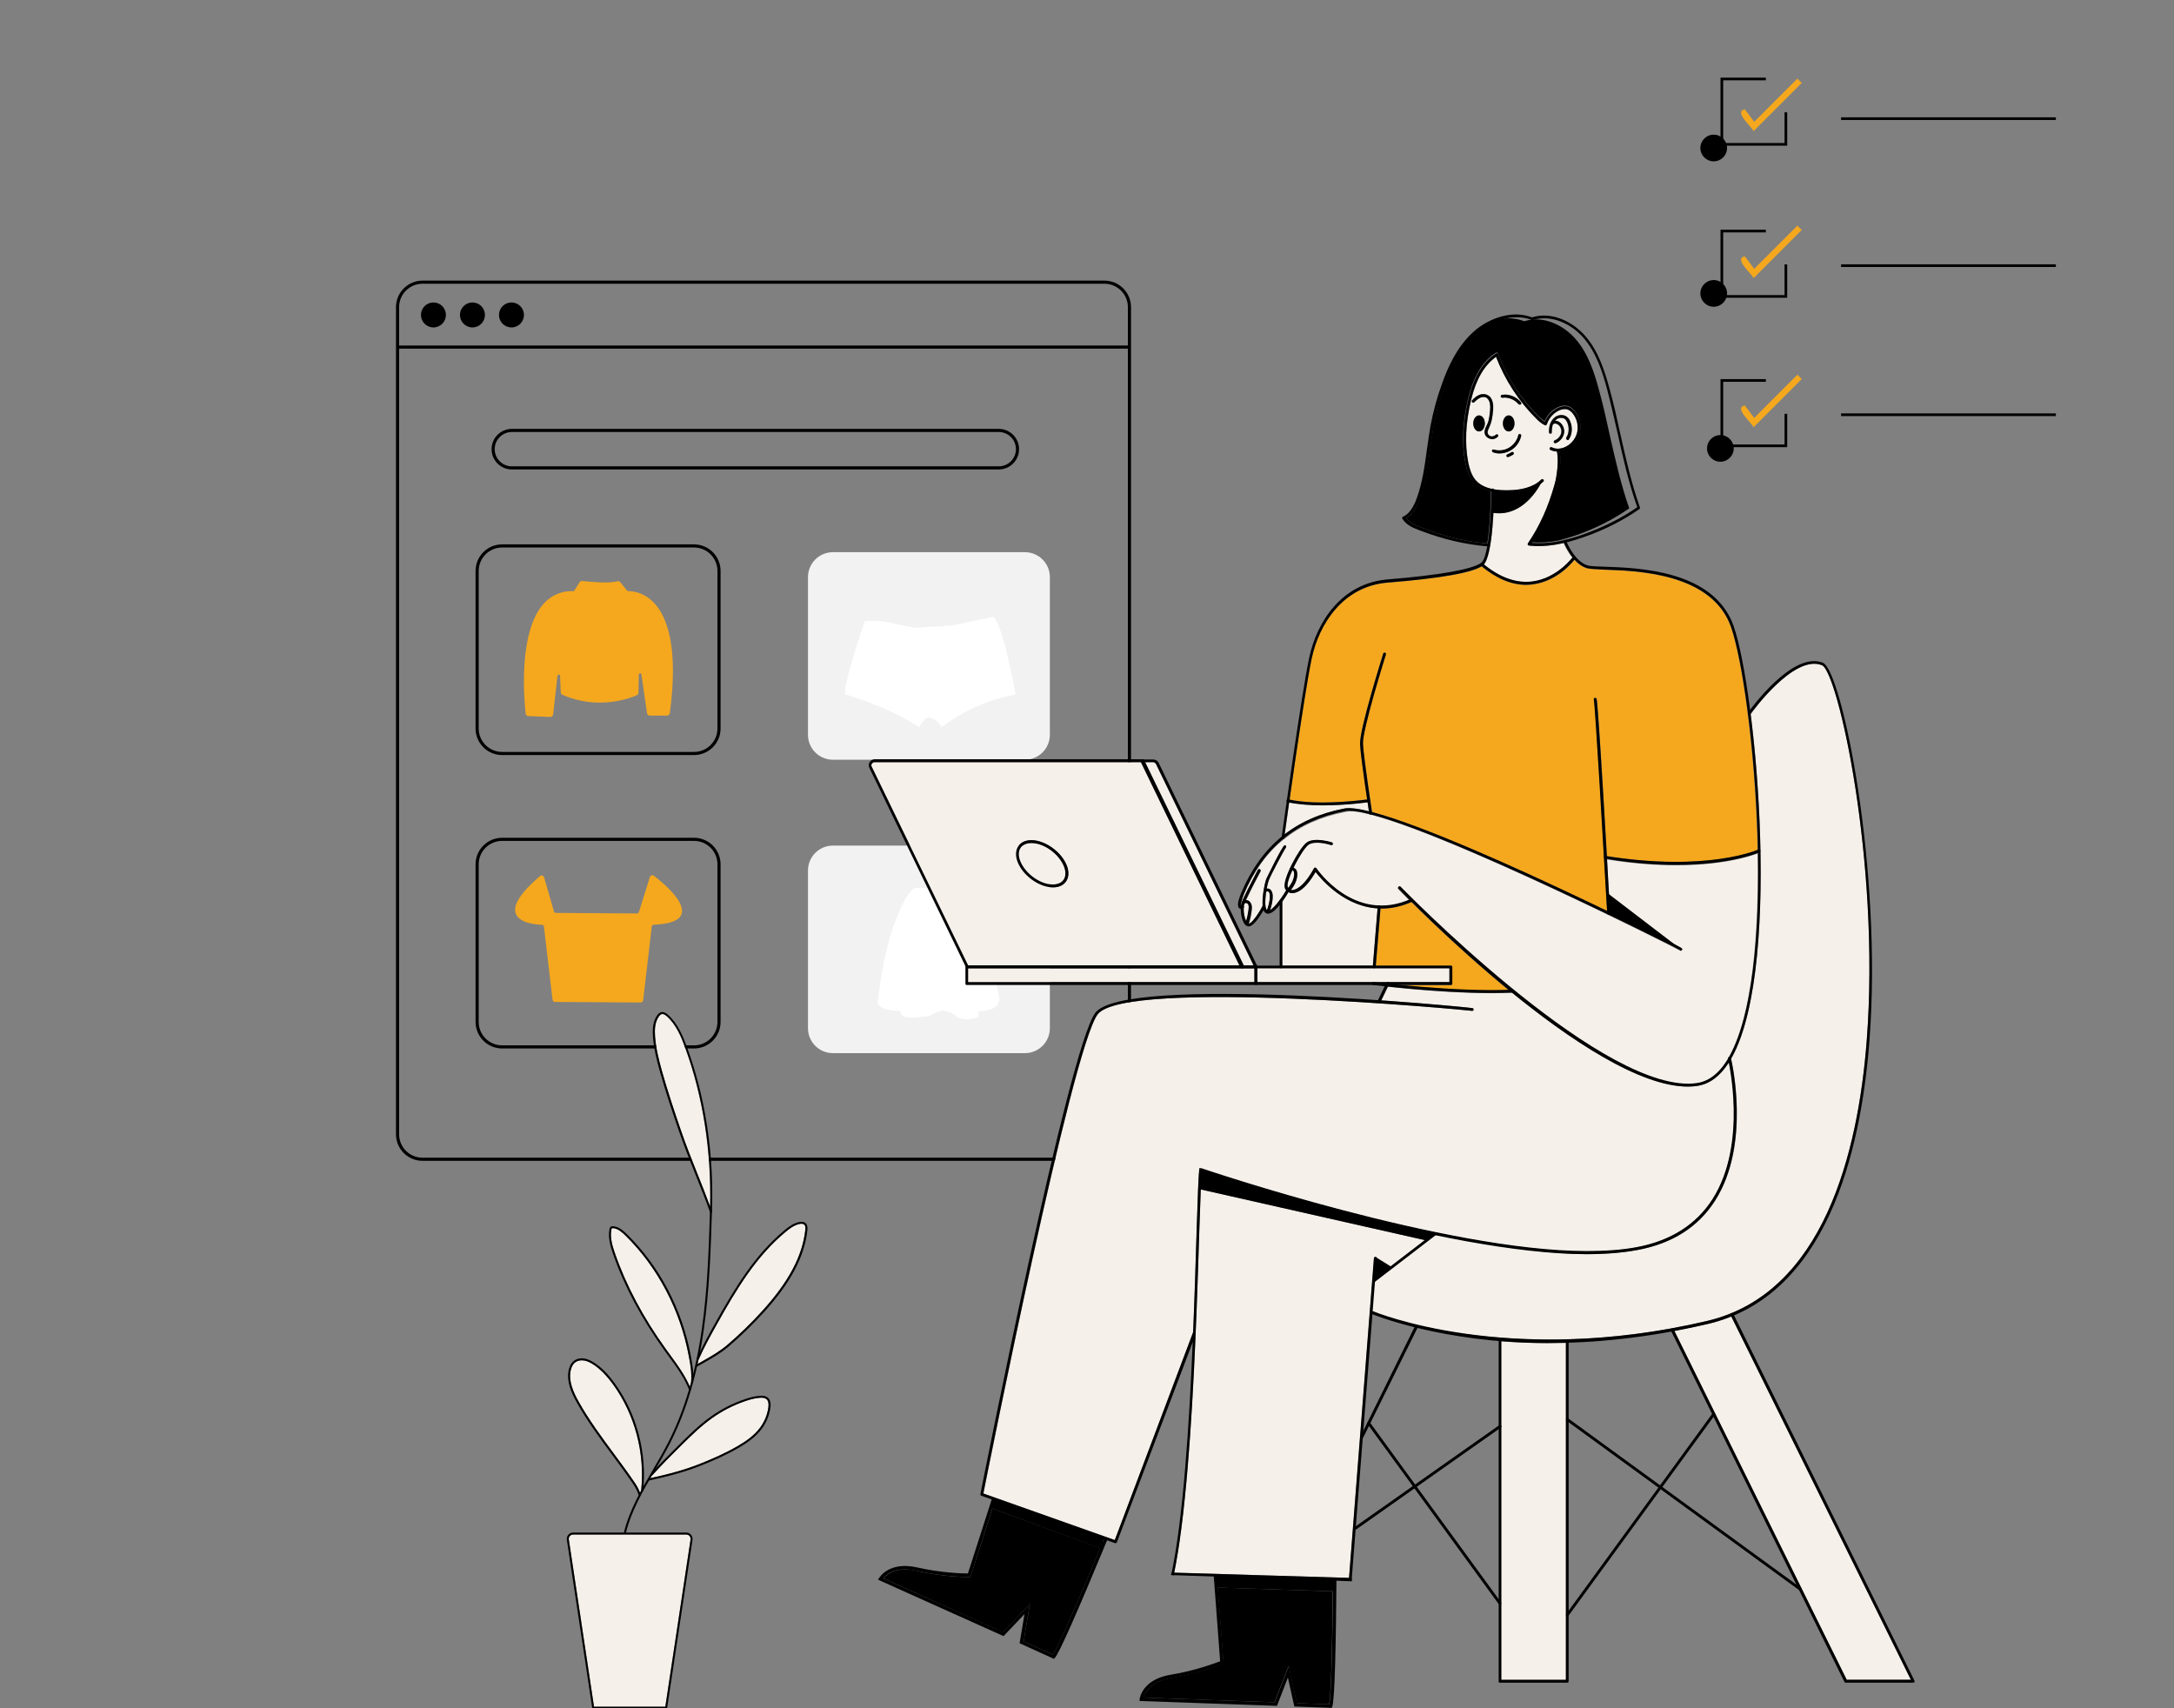 <svg width="560" height="440" viewBox="0 0 560 440" fill="none" xmlns="http://www.w3.org/2000/svg">
<rect x="0" y="0" width="560" height="440" fill="#808080" stroke="none"/>
<g clip-path="url(#clip0_4106_24448)">
<path d="M284.503 299H108.834C107.022 298.998 105.285 298.278 104.004 296.996C102.723 295.715 102.002 293.978 102 292.166V79.112C102.002 77.3 102.723 75.563 104.004 74.282C105.285 73.001 107.022 72.28 108.834 72.278H284.503C286.315 72.28 288.052 73.001 289.333 74.282C290.614 75.563 291.335 77.3 291.337 79.112V292.166C291.335 293.978 290.614 295.715 289.333 296.996C288.052 298.278 286.315 298.998 284.503 299ZM108.834 73.082C107.235 73.084 105.703 73.72 104.572 74.85C103.442 75.981 102.806 77.513 102.804 79.112V292.166C102.806 293.765 103.442 295.298 104.572 296.428C105.703 297.559 107.235 298.195 108.834 298.196H284.503C286.102 298.195 287.634 297.559 288.765 296.428C289.895 295.298 290.531 293.765 290.533 292.166V79.112C290.531 77.513 289.895 75.981 288.765 74.85C287.634 73.72 286.102 73.084 284.503 73.082H108.834Z" fill="black"/>
<path d="M290.934 88.997H102.401V89.801H290.934V88.997Z" fill="black"/>
<path d="M111.648 84.338C113.424 84.338 114.863 82.898 114.863 81.122C114.863 79.346 113.424 77.906 111.648 77.906C109.871 77.906 108.432 79.346 108.432 81.122C108.432 82.898 109.871 84.338 111.648 84.338Z" fill="black"/>
<path d="M121.697 84.338C123.473 84.338 124.913 82.898 124.913 81.122C124.913 79.346 123.473 77.906 121.697 77.906C119.921 77.906 118.481 79.346 118.481 81.122C118.481 82.898 119.921 84.338 121.697 84.338Z" fill="black"/>
<path d="M131.747 84.338C133.523 84.338 134.963 82.898 134.963 81.122C134.963 79.346 133.523 77.906 131.747 77.906C129.971 77.906 128.531 79.346 128.531 81.122C128.531 82.898 129.971 84.338 131.747 84.338Z" fill="black"/>
<path d="M257.273 120.919H131.852C130.466 120.919 129.137 120.369 128.157 119.389C127.177 118.409 126.626 117.08 126.626 115.694C126.626 114.308 127.177 112.978 128.157 111.998C129.137 111.018 130.466 110.468 131.852 110.468H257.273C258.658 110.468 259.988 111.018 260.968 111.998C261.948 112.978 262.498 114.308 262.498 115.694C262.498 117.08 261.948 118.409 260.968 119.389C259.988 120.369 258.658 120.919 257.273 120.919ZM131.852 111.272C130.679 111.272 129.554 111.738 128.725 112.567C127.896 113.396 127.43 114.521 127.43 115.694C127.43 116.866 127.896 117.991 128.725 118.82C129.554 119.65 130.679 120.116 131.852 120.116H257.273C258.445 120.116 259.57 119.65 260.399 118.82C261.229 117.991 261.694 116.866 261.694 115.694C261.694 114.521 261.229 113.396 260.399 112.567C259.57 111.738 258.445 111.272 257.273 111.272H131.852Z" fill="black"/>
<path d="M178.779 194.483H129.335C127.523 194.481 125.786 193.761 124.505 192.48C123.224 191.198 122.503 189.461 122.501 187.65V147.049C122.503 145.237 123.224 143.5 124.505 142.219C125.786 140.938 127.523 140.217 129.335 140.215H178.779C180.591 140.217 182.328 140.938 183.609 142.219C184.891 143.5 185.611 145.237 185.613 147.049V187.65C185.611 189.461 184.891 191.198 183.609 192.48C182.328 193.761 180.591 194.481 178.779 194.483ZM129.335 141.019C127.736 141.021 126.203 141.657 125.073 142.787C123.943 143.917 123.307 145.45 123.305 147.049V187.65C123.307 189.248 123.943 190.781 125.073 191.911C126.203 193.042 127.736 193.678 129.335 193.679H178.779C180.378 193.678 181.911 193.042 183.041 191.911C184.172 190.781 184.808 189.248 184.809 187.65V147.049C184.808 145.45 184.172 143.917 183.041 142.787C181.911 141.657 180.378 141.021 178.779 141.019H129.335Z" fill="black"/>
<path d="M264.002 142.225H214.557C211.005 142.225 208.125 145.104 208.125 148.656V189.257C208.125 192.81 211.005 195.689 214.557 195.689H264.002C267.554 195.689 270.433 192.81 270.433 189.257V148.656C270.433 145.104 267.554 142.225 264.002 142.225Z" fill="#F2F2F2"/>
<path d="M178.779 270.058H129.335C127.523 270.056 125.786 269.335 124.505 268.054C123.224 266.773 122.503 265.036 122.501 263.224V222.623C122.503 220.811 123.224 219.074 124.505 217.793C125.786 216.512 127.523 215.791 129.335 215.789H178.779C180.591 215.791 182.328 216.512 183.609 217.793C184.891 219.074 185.611 220.811 185.613 222.623V263.224C185.611 265.036 184.891 266.773 183.609 268.054C182.328 269.335 180.591 270.056 178.779 270.058ZM129.335 216.593C127.736 216.595 126.203 217.231 125.073 218.361C123.943 219.492 123.307 221.024 123.305 222.623V263.224C123.307 264.822 123.943 266.355 125.073 267.486C126.203 268.616 127.736 269.252 129.335 269.254H178.779C180.378 269.252 181.911 268.616 183.041 267.486C184.172 266.355 184.808 264.822 184.809 263.224V222.623C184.808 221.024 184.172 219.492 183.041 218.361C181.911 217.231 180.378 216.595 178.779 216.593H129.335Z" fill="black"/>
<path d="M264.002 217.799H214.557C211.005 217.799 208.125 220.678 208.125 224.231V264.832C208.125 268.384 211.005 271.263 214.557 271.263H264.002C267.554 271.263 270.433 268.384 270.433 264.832V224.231C270.433 220.678 267.554 217.799 264.002 217.799Z" fill="#F2F2F2"/>
<path d="M141.753 184.663C141.745 184.663 141.736 184.663 141.727 184.663L136.103 184.454C135.927 184.449 135.76 184.381 135.631 184.261C135.502 184.142 135.421 183.981 135.402 183.806C135.015 180.352 133.422 162.753 140.095 155.439C141.04 154.383 142.208 153.55 143.514 153.001C144.82 152.452 146.233 152.201 147.648 152.266C147.705 152.27 147.763 152.258 147.814 152.231C147.865 152.204 147.908 152.164 147.938 152.115L149.299 149.976C149.374 149.86 149.479 149.767 149.604 149.708C149.728 149.649 149.867 149.626 150.004 149.641C151.095 149.773 156.659 150.396 158.999 149.719C159.137 149.678 159.284 149.679 159.421 149.721C159.559 149.763 159.681 149.845 159.772 149.957L161.56 152.142C161.591 152.181 161.63 152.213 161.676 152.234C161.721 152.255 161.771 152.265 161.821 152.262C162.73 152.244 165.919 152.42 168.709 155.541C171.731 158.921 174.849 166.546 172.545 183.679C172.521 183.855 172.434 184.016 172.301 184.133C172.167 184.251 171.996 184.315 171.818 184.316H167.389C167.213 184.315 167.043 184.252 166.91 184.136C166.777 184.021 166.69 183.863 166.664 183.689L165.217 173.705C165.205 173.623 165.163 173.548 165.098 173.496C165.034 173.444 164.952 173.417 164.87 173.422C164.787 173.428 164.709 173.464 164.652 173.523C164.594 173.583 164.561 173.662 164.56 173.745L164.46 178.433C164.457 178.572 164.414 178.707 164.337 178.823C164.26 178.939 164.152 179.03 164.025 179.087C162.445 179.781 154.102 183.037 144.881 178.959C144.756 178.903 144.649 178.813 144.573 178.7C144.496 178.587 144.452 178.455 144.446 178.318L144.264 174.059C144.261 173.976 144.226 173.898 144.167 173.839C144.108 173.78 144.029 173.746 143.946 173.743C143.862 173.74 143.781 173.769 143.718 173.823C143.655 173.878 143.615 173.954 143.606 174.036L142.482 184.013C142.461 184.191 142.375 184.356 142.241 184.476C142.107 184.596 141.933 184.663 141.753 184.663Z" fill="#F5A81D"/>
<path d="M165.018 258.214H165.014L142.976 258.074C142.816 258.073 142.662 258.013 142.542 257.906C142.423 257.8 142.346 257.653 142.328 257.494L140.111 238.651C140.097 238.53 140.04 238.417 139.95 238.334C139.86 238.251 139.744 238.204 139.621 238.2C137.872 238.143 133.709 237.744 132.847 235.28C132.079 233.086 134.18 229.85 139.092 225.66C139.175 225.589 139.275 225.54 139.383 225.517C139.491 225.494 139.602 225.498 139.708 225.53C139.813 225.561 139.909 225.619 139.986 225.697C140.064 225.775 140.121 225.871 140.151 225.976L142.701 234.774C142.732 234.879 142.797 234.972 142.884 235.039C142.972 235.105 143.079 235.141 143.189 235.143L164.084 235.283C164.193 235.284 164.3 235.25 164.389 235.185C164.477 235.121 164.542 235.03 164.575 234.925L167.412 225.897C167.444 225.796 167.499 225.705 167.574 225.63C167.648 225.555 167.74 225.499 167.84 225.467C167.941 225.435 168.048 225.428 168.152 225.446C168.256 225.464 168.354 225.507 168.438 225.571C170.374 227.05 176.611 232.127 175.584 235.374C175.047 237.074 172.622 238.022 168.377 238.191C168.255 238.195 168.138 238.243 168.049 238.326C167.959 238.408 167.902 238.521 167.889 238.642L165.671 257.633C165.652 257.793 165.575 257.94 165.455 258.048C165.335 258.155 165.179 258.214 165.018 258.214Z" fill="#F5A81D"/>
<path d="M261.589 178.867C254.664 180.2 248.134 183.093 242.493 187.325C242.207 186.565 241.67 185.927 240.97 185.516C240.492 185.22 239.971 185.001 239.425 184.867C238.928 184.74 238.451 185.042 238.012 185.477C237.508 186.035 237.085 186.662 236.756 187.338C229.188 182.143 217.708 178.828 217.708 178.828V177.789C217.717 177.545 217.742 177.301 217.783 177.059C217.822 176.78 217.87 176.533 217.932 176.231C218.906 171.277 222.757 159.956 222.757 159.956H227.11L235.551 161.709L245.048 161.128L254.612 159.138L255.852 158.878C257.921 160.501 260.268 171.864 261.19 176.702C261.307 177.315 261.398 177.822 261.466 178.195C261.547 178.617 261.589 178.867 261.589 178.867Z" fill="white"/>
<path d="M235.612 228.739C235.612 228.739 233.589 229.245 230.453 237.739C227.317 246.234 226.206 257.209 226.206 257.209C226.206 257.209 224.442 260.196 231.97 260.395C231.97 260.395 231.364 262.368 235.612 262.065C239.859 261.762 239.247 261.765 239.247 261.765C239.247 261.765 241.978 260.046 243.192 260.348C244.406 260.651 245.164 260.754 246.478 261.865C247.792 262.976 251.992 262.523 252.042 261.665C252.076 261.244 252.076 260.82 252.042 260.398C252.042 260.398 258.465 260.804 257.251 256.151C256.037 251.498 255.026 243.862 255.026 243.862C255.026 243.862 251.739 228.945 247.995 228.742C244.25 228.539 235.612 228.739 235.612 228.739Z" fill="white"/>
<path d="M302.473 405.061L347.529 406.438L353.958 324.074C353.958 323.844 354.187 323.729 354.359 323.729C354.474 323.729 354.589 323.787 354.589 323.901L358.262 326.197L367.102 319.424L309.303 306.338C308.499 324.59 307.696 379.462 302.473 405.061Z" fill="#F5F0EA"/>
<path d="M258.392 420.443L265.28 413.096L263.672 422.796L271.249 426.183C272.052 424.977 274.75 419.525 283.417 398.747L255.637 388.53L249.955 406.209H249.668C249.61 406.209 243.124 406.266 236.179 404.601C230.784 403.339 228.316 405.635 227.57 406.553L258.392 420.443Z" fill="black"/>
<path d="M294.495 437.26L328.302 438.466L331.918 429.11L334.041 438.695L342.364 438.982C342.823 436.859 343.167 426.527 343.282 409.882L313.665 408.906L315.158 428.421L314.871 428.536C314.813 428.536 308.844 431.004 301.727 432.152C296.331 433.07 294.897 436.112 294.495 437.26Z" fill="black"/>
<path d="M253.341 384.685L287.205 396.681L307.352 343.302C308.213 322.467 308.499 304.501 308.959 300.885C309.188 300.943 309.418 300.943 309.647 301.057C310.279 301.287 372.325 322.352 408.715 322.352C413.479 322.352 417.898 322.007 421.801 321.261C430.468 319.654 437.011 315.521 441.144 308.978C449.352 296.236 446.252 277.869 445.391 273.622C443.096 277.238 440.341 279.304 437.184 279.706C436.438 279.821 435.634 279.878 434.83 279.878C422.49 279.878 404.64 267.997 389.487 255.714C387.822 255.771 386.043 255.829 384.264 255.829C374.391 255.829 363.199 254.795 357.517 254.164L355.852 257.665C369.226 258.584 379.155 259.617 379.385 259.674C379.557 259.732 379.672 259.961 379.614 260.133C379.557 260.306 379.327 260.42 379.155 260.363C378.352 260.191 289.501 251.868 282.728 261.339C276.07 270.637 254.661 378.027 253.341 384.685Z" fill="#F5F0EA"/>
<path d="M332.778 230C333.639 230.057 335.992 229.655 338.92 224.547C340.355 226.498 346.209 233.443 354.876 233.96L353.671 248.654H330.31V232.181C330.999 231.205 331.573 230.287 331.917 229.713C332.204 229.885 332.491 230 332.778 230Z" fill="#F5F0EA"/>
<path d="M326.407 229.598C326.579 229.598 326.694 229.655 326.808 229.77C326.981 229.942 327.095 230.286 327.095 230.746C327.153 232.008 326.808 233.271 326.349 234.476C326.292 234.419 326.234 234.362 326.234 234.304C325.775 233.501 325.89 231.549 326.177 229.77C326.177 229.77 326.234 229.77 326.234 229.712C326.234 229.655 326.349 229.598 326.407 229.598Z" fill="#F5F0EA"/>
<path d="M352.868 209.796C352.925 209.853 352.982 209.853 353.04 209.853C353.04 209.853 353.04 209.853 353.097 209.853C374.736 215.421 432.133 244.406 432.649 244.808C432.707 244.865 432.822 244.923 432.879 244.923C432.994 244.923 433.051 244.865 433.166 244.808C433.338 244.636 433.281 244.406 433.166 244.291C433.109 244.234 432.362 243.832 431.1 243.143L414.455 230.459C414.282 227.818 414.11 224.719 413.938 221.39C420.768 222.48 426.738 222.882 431.731 222.882C443.957 222.882 450.902 220.529 452.738 219.84C453.083 240.675 451.361 261.338 445.449 272.072C443.153 276.261 440.283 278.615 437.012 279.074C436.323 279.189 435.577 279.246 434.773 279.246C410.035 279.246 361.19 229.024 360.674 228.507C360.559 228.335 360.272 228.335 360.157 228.507C359.985 228.622 359.985 228.909 360.157 229.024C360.444 229.311 361.42 230.286 362.969 231.894C348.678 237.805 339.264 223.915 339.15 223.743C339.092 223.628 338.92 223.571 338.805 223.571C338.69 223.571 338.576 223.628 338.518 223.743C335.591 229.081 333.41 229.368 332.836 229.368C332.721 229.368 332.664 229.311 332.549 229.311C332.951 228.737 333.353 228.163 333.64 227.531C334.041 226.67 334.213 225.809 334.156 225.006C334.099 224.547 333.984 224.145 333.697 223.915C333.582 223.743 333.353 223.686 333.123 223.628C334.328 221.103 335.993 218.405 336.969 217.659C338.403 216.569 341.675 217.315 342.823 217.717C342.995 217.774 343.225 217.659 343.282 217.487C343.34 217.315 343.225 217.085 343.053 217.028C342.88 216.97 338.518 215.593 336.509 217.085C334.615 218.52 330.138 226.728 330.942 228.794C330.999 229.024 331.114 229.196 331.286 229.368C330.827 230.172 330.253 231.09 329.622 231.894C329.622 231.894 329.622 231.951 329.564 231.951C328.703 233.156 327.785 234.189 327.096 234.534C327.498 233.386 327.842 232.123 327.785 230.803C327.785 230.401 327.67 229.77 327.268 229.311C327.039 229.081 326.637 228.909 326.293 228.966C326.465 227.991 326.694 227.13 326.867 226.728C327.383 225.35 330.77 219.037 331.171 218.463C331.344 218.348 331.344 218.118 331.229 217.946C331.171 217.831 330.999 217.774 330.884 217.831C330.31 217.946 326.235 226.383 326.178 226.498C325.834 227.417 325.03 231.033 325.26 233.329C325.26 233.386 325.202 233.386 325.202 233.443C324.915 234.189 322.619 237.978 321.701 237.978C322.045 236.945 322.332 235.797 322.447 234.591C322.504 234.132 322.562 233.558 322.39 233.042C322.218 232.525 321.758 231.951 321.07 231.951C321.012 231.951 320.955 231.951 320.955 231.951C321.586 230.573 322.849 227.991 324.743 224.489C324.858 224.317 324.743 224.088 324.571 223.973C324.399 223.858 324.169 223.973 324.054 224.145C322.332 227.417 320.209 231.549 319.864 232.64C319.807 232.869 319.749 233.156 319.692 233.501C319.635 233.501 319.635 233.501 319.635 233.501C319.52 233.271 319.864 231.836 320.381 230.516C322.906 224.547 326.235 219.783 330.597 216.282C330.655 216.282 330.712 216.224 330.77 216.167C335.074 212.666 340.298 210.37 346.496 209.164C347.759 208.763 349.998 209.05 352.868 209.796Z" fill="#F5F0EA"/>
<path d="M352.293 206.639C352.466 207.672 352.58 208.475 352.638 208.992C349.825 208.303 347.644 208.016 346.324 208.246C340.297 209.394 335.189 211.632 330.942 214.904C331.171 213.469 331.573 210.484 332.09 206.639C334.672 207.213 337.714 207.385 340.699 207.385C345.98 207.442 350.916 206.811 352.293 206.639Z" fill="#F5F0EA"/>
<path d="M373.357 249.399V252.958H323.881V249.399H329.965H354.015H373.357Z" fill="#F5F0EA"/>
<path d="M355.909 234.017C358.263 234.017 360.846 233.558 363.543 232.353C368.365 237.116 377.72 246.128 388.568 255.024C379.27 255.369 367.676 254.45 360.501 253.762H373.703C373.932 253.762 374.047 253.589 374.047 253.417V249.112C374.047 248.883 373.875 248.768 373.703 248.768H354.417L355.622 234.074C355.737 233.96 355.795 234.017 355.909 234.017Z" fill="#F5A81D"/>
<path d="M332.893 224.26C332.95 224.203 333.122 224.26 333.237 224.318C333.352 224.432 333.409 224.662 333.467 224.949C333.524 225.58 333.352 226.326 333.007 227.073C332.72 227.647 332.376 228.163 331.974 228.737C331.917 228.622 331.802 228.507 331.745 228.393C331.515 227.761 332.032 226.097 332.893 224.26Z" fill="#F5F0EA"/>
<path d="M294.954 196.308H297.02C297.307 196.308 297.594 196.48 297.766 196.767L322.906 248.654H320.323L294.954 196.308Z" fill="#F5F0EA"/>
<path d="M394.71 149.816C390.634 150.333 386.444 148.84 382.255 145.396C383.804 143.502 384.436 137.016 384.723 132.08C391.61 133.056 395.628 126.915 396.891 124.619C397.12 124.446 397.35 124.274 397.58 124.045C397.752 123.93 397.752 123.643 397.58 123.528C397.465 123.356 397.178 123.356 397.063 123.528C396.432 124.102 395.743 124.619 395.111 124.906C392.758 126.111 390.003 126.283 388.109 126.283C388.109 126.283 388.109 126.283 388.052 126.283C384.206 126.283 381.623 125.422 380.073 123.586C378.983 122.265 378.524 120.486 378.237 119.109C377.318 114.287 377.548 108.892 378.983 102.98C380.246 97.699 382.369 94.083 385.411 91.902C387.707 97.872 391.323 103.439 395.858 107.916C396.374 108.433 397.063 109.064 397.981 109.523C398.096 109.581 398.211 109.581 398.268 109.523C398.383 109.466 398.44 109.408 398.498 109.294C398.957 107.801 400.105 106.481 401.483 105.792C402.056 105.505 402.917 105.218 403.778 105.448C404.238 105.62 404.697 105.907 405.156 106.481C406.189 107.744 406.648 109.466 406.361 111.13C406.074 112.737 404.984 114.172 403.549 114.976C402.286 115.665 400.851 115.78 399.761 115.206C399.588 115.091 399.359 115.206 399.244 115.378C399.129 115.55 399.244 115.78 399.416 115.894C399.933 116.124 400.507 116.296 401.081 116.296C401.597 118.477 401.081 122.725 400.449 124.906C398.842 130.645 396.604 135.581 393.619 139.944C393.562 140.058 393.562 140.173 393.562 140.288C393.619 140.403 393.734 140.46 393.849 140.518C396.546 140.862 399.474 140.632 402.745 139.886C403.032 140.518 403.778 142.182 405.041 143.674C404.238 144.708 400.392 149.07 394.71 149.816ZM388.052 117.501C388.109 117.674 388.224 117.731 388.396 117.731C388.453 117.731 388.511 117.731 388.511 117.731C388.97 117.559 389.372 117.329 389.774 117.1C389.946 116.985 390.003 116.755 389.888 116.583C389.774 116.411 389.544 116.353 389.372 116.468C389.027 116.698 388.626 116.87 388.281 117.042C388.052 117.042 387.994 117.272 388.052 117.501ZM380.992 111.13C381.795 111.13 382.484 110.212 382.484 109.064C382.484 107.916 381.853 106.998 380.992 106.998C380.188 106.998 379.499 107.916 379.499 109.064C379.499 110.212 380.188 111.13 380.992 111.13ZM385.871 111.991C385.756 111.819 385.469 111.819 385.354 111.991C385.01 112.336 384.493 112.45 384.091 112.393C383.689 112.278 383.288 111.934 383.23 111.532C383.173 111.073 383.402 110.614 383.632 110.097C383.689 109.982 383.747 109.81 383.804 109.695C384.263 108.662 384.436 107.457 384.55 106.539C384.665 105.505 384.837 104.128 384.321 102.98C384.149 102.521 383.862 102.176 383.517 101.947C382.886 101.488 381.968 101.373 381.107 101.717C380.36 102.004 379.729 102.578 379.27 103.095C379.098 103.267 379.155 103.497 379.27 103.611C379.442 103.784 379.672 103.726 379.786 103.611C380.246 103.152 380.762 102.693 381.394 102.406C381.853 102.234 382.599 102.119 383.058 102.521C383.288 102.693 383.46 102.923 383.632 103.267C384.034 104.185 383.919 105.276 383.804 106.424C383.689 107.572 383.517 108.49 383.115 109.351C383.058 109.466 383.001 109.581 382.943 109.695C382.656 110.269 382.369 110.901 382.484 111.59C382.599 112.278 383.173 112.852 383.919 113.024C384.034 113.082 384.206 113.082 384.321 113.082C384.837 113.082 385.411 112.852 385.813 112.45C385.985 112.393 385.985 112.164 385.871 111.991ZM384.837 115.837C384.665 115.78 384.436 115.894 384.378 116.066C384.321 116.239 384.436 116.468 384.608 116.526C385.124 116.698 385.698 116.755 386.215 116.755C387.248 116.755 388.281 116.468 389.142 115.952C390.52 115.148 391.495 113.771 391.84 112.221C391.897 112.049 391.782 111.819 391.553 111.762C391.323 111.704 391.151 111.819 391.094 112.049C390.807 113.369 389.888 114.574 388.74 115.263C387.592 116.066 386.1 116.239 384.837 115.837ZM390.118 109.064C390.118 107.916 389.487 106.998 388.626 106.998C387.822 106.998 387.133 107.916 387.133 109.064C387.133 110.212 387.765 111.13 388.626 111.13C389.487 111.13 390.118 110.212 390.118 109.064ZM391.84 103.611C390.692 102.176 388.798 101.373 386.961 101.66C386.731 101.66 386.617 101.889 386.617 102.062C386.617 102.291 386.846 102.406 387.018 102.406C388.568 102.176 390.233 102.865 391.208 104.071C391.266 104.185 391.381 104.185 391.495 104.185C391.553 104.185 391.668 104.185 391.725 104.128C391.897 104.013 391.955 103.784 391.84 103.611ZM399.416 111.704C399.646 111.704 399.818 111.532 399.761 111.303C399.761 110.442 399.875 109.753 400.105 109.179H400.162C400.335 109.064 400.622 109.064 400.909 109.179C401.712 109.466 402.229 110.442 402.114 111.36C401.999 112.221 401.31 113.082 400.392 113.426C400.22 113.484 400.105 113.713 400.162 113.885C400.22 114 400.335 114.115 400.507 114.115C400.564 114.115 400.622 114.115 400.622 114.115C401.769 113.656 402.63 112.565 402.803 111.417C402.975 110.155 402.229 108.834 401.138 108.433C400.966 108.375 400.736 108.318 400.564 108.318C400.794 108.031 401.081 107.859 401.368 107.744C401.999 107.514 402.688 107.629 403.147 108.031C403.319 108.203 403.491 108.433 403.664 108.834C404.238 110.155 404.123 111.704 403.434 112.737C403.319 112.91 403.377 113.139 403.549 113.254C403.606 113.311 403.664 113.311 403.778 113.311C403.893 113.311 404.008 113.254 404.065 113.139C404.926 111.877 405.099 110.04 404.41 108.49C404.238 108.031 404.008 107.687 403.721 107.457C403.09 106.883 402.056 106.711 401.138 107.055C400.392 107.342 399.761 108.031 399.359 108.892C399.072 109.581 398.957 110.384 398.957 111.303C399.072 111.532 399.244 111.704 399.416 111.704Z" fill="#F5F0EA"/>
<path d="M408.714 323.041C413.536 323.041 417.955 322.696 421.916 321.95C430.812 320.285 437.47 316.038 441.775 309.323C450.844 295.203 446.367 274.483 445.907 272.646C445.965 272.531 446.022 272.416 446.137 272.302C452.106 261.453 453.886 240.389 453.484 219.267C453.484 219.209 453.484 219.152 453.484 219.037C453.254 206.639 452.279 194.242 450.958 183.91C451.532 183.107 462.208 168.47 469.325 171.34C473.401 173.005 484.363 221.907 480.862 267.882C478.624 297.04 469.67 333.257 439.651 340.26C391.61 351.509 357.286 339.513 353.326 337.964L353.67 329.641L369.742 317.645C383.115 320.4 396.89 323.041 408.714 323.041Z" fill="#F5F0EA"/>
<path d="M362.165 133.458C363.083 134.663 364.633 135.294 366.125 135.868L366.47 135.983C371.348 137.935 376.17 139.197 381.221 139.771C381.852 139.829 382.483 139.886 383.115 139.943C383.804 135.581 384.033 129.612 384.033 126.513C382.024 126.053 380.475 125.192 379.441 123.93C378.236 122.495 377.72 120.601 377.433 119.108C376.457 114.172 376.744 108.662 378.179 102.635C379.384 97.699 381.278 94.141 383.976 91.845C384.378 91.5 384.837 91.156 385.296 90.869C385.411 90.812 385.526 90.812 385.64 90.812C385.755 90.869 385.813 90.926 385.87 91.041C388.108 97.125 391.724 102.693 396.316 107.227C396.431 107.342 396.546 107.457 396.661 107.514C397.12 107.916 397.464 108.203 397.866 108.49C398.497 106.998 399.588 105.735 401.08 104.989C401.138 104.989 401.138 104.931 401.195 104.931C401.884 104.587 402.917 104.3 403.893 104.587C404.524 104.759 405.098 105.218 405.614 105.85C406.82 107.285 407.336 109.236 406.992 111.073C406.648 112.909 405.442 114.574 403.778 115.435C403.146 115.779 402.4 116.009 401.711 116.066C402.228 118.477 401.654 122.724 401.08 124.905C399.473 130.53 397.349 135.352 394.537 139.656C396.718 139.829 399.014 139.714 401.539 139.197C402.917 138.853 404.409 138.394 405.959 137.877C411.067 136.098 415.659 133.745 419.677 130.932C417.496 124.733 416.061 118.247 414.626 111.934C413.822 108.203 412.961 104.357 411.928 100.626C410.665 95.862 409.058 90.926 405.787 87.253C402.859 83.867 397.636 81.169 392.758 82.719C392.7 82.719 392.585 82.719 392.528 82.719C390.634 81.972 388.625 81.858 386.673 82.145C384.263 82.891 381.967 84.211 380.245 85.703C376.973 88.573 374.391 92.763 372.209 98.79C370.947 102.348 369.914 106.022 369.282 109.523C368.938 111.532 368.651 113.598 368.364 115.55C367.79 119.74 367.216 124.102 365.724 128.177C365.207 130.014 364.174 132.31 362.165 133.458Z" fill="black"/>
<path d="M413.938 220.529C412.962 203.424 411.585 180.523 411.298 179.949C411.183 179.777 410.953 179.719 410.781 179.777C410.609 179.892 410.551 180.064 410.609 180.236C410.953 181.671 413.134 219.323 413.995 234.648C407.854 231.721 400.851 228.392 393.849 225.178C379.959 218.864 363.314 211.747 353.441 209.164C353.384 208.705 353.212 207.614 352.982 206.122C352.351 201.702 351.26 194.126 351.088 191.543C350.916 187.87 356.943 168.699 357 168.527C357.057 168.355 356.943 168.125 356.77 168.068C356.598 168.01 356.369 168.125 356.311 168.297C356.082 169.101 350.17 187.812 350.342 191.601C350.457 194.183 351.49 201.415 352.179 205.892C350.055 206.179 339.264 207.5 332.204 205.95C333.869 194.241 336.624 175.644 337.887 169.618C339.781 160.778 345.922 151.021 357.459 150.103C370.775 149.012 378.926 147.634 381.681 145.913C385.526 149.069 389.372 150.677 393.16 150.677C393.734 150.677 394.251 150.619 394.825 150.562C400.679 149.816 404.525 145.568 405.558 144.248C406.476 145.224 407.567 146.085 408.887 146.429C409.633 146.601 411.183 146.659 413.249 146.774C421.801 147.06 439.594 147.692 445.277 160.09C448.434 167.035 452.222 193.036 452.738 218.979C451.016 219.668 438.217 224.374 413.938 220.529Z" fill="#F5A81D"/>
<path d="M323.136 249.399V252.958H249.381V249.399H319.864H320.151H323.136Z" fill="#F5F0EA"/>
<path d="M403.319 345.884V432.726H386.674V345.482C390.348 345.769 394.365 345.942 398.613 345.942C400.163 345.942 401.77 345.884 403.319 345.884Z" fill="#F5F0EA"/>
<path d="M445.966 339.054L492.228 432.668H475.697L431.272 342.785C434.084 342.268 436.897 341.637 439.824 341.005C441.948 340.546 444.014 339.857 445.966 339.054Z" fill="#F5F0EA"/>
<path d="M249.38 248.654L224.528 197.456C224.413 197.226 224.413 196.939 224.585 196.709C224.757 196.48 224.987 196.308 225.274 196.308H293.863L319.29 248.654H249.38ZM265.681 216.397C264.131 216.397 262.926 216.971 262.237 218.061C261.491 219.266 261.549 220.931 262.41 222.653C264.017 225.924 267.977 228.565 271.249 228.565C272.798 228.565 274.004 227.991 274.693 226.9C275.439 225.695 275.381 224.03 274.52 222.308C272.913 219.094 268.953 216.397 265.681 216.397Z" fill="#F5F0EA"/>
<path d="M271.249 227.818C268.207 227.818 264.591 225.35 263.098 222.308C262.352 220.816 262.295 219.381 262.926 218.405C263.443 217.602 264.418 217.143 265.738 217.143C268.781 217.143 272.397 219.611 273.889 222.653C274.635 224.145 274.692 225.58 274.061 226.556C273.487 227.359 272.511 227.818 271.249 227.818Z" fill="#F5F0EA"/>
<path d="M321.011 232.582C321.298 232.582 321.585 232.869 321.643 233.156C321.758 233.5 321.7 233.96 321.643 234.361C321.528 235.394 321.298 236.313 321.011 237.231C320.437 236.141 320.15 233.96 320.495 232.754C320.552 232.754 320.552 232.697 320.61 232.697C320.724 232.639 320.839 232.582 321.011 232.582Z" fill="#F5F0EA"/>
<path d="M397.292 123.758C397.292 123.758 393.045 133.458 384.492 132.08V126.341C384.492 126.283 391.897 127.776 397.292 123.758Z" fill="black"/>
<path d="M432.936 244.463L414.396 230.286V235.222L432.936 244.463Z" fill="black"/>
<path d="M369.512 317.989C369.512 317.989 316.821 304.731 309.36 301.229L309.13 306.338L367.503 319.539L369.512 317.989Z" fill="black"/>
<path d="M354.475 323.901L353.671 329.698L358.55 326.427L354.475 323.901Z" fill="black"/>
<path d="M284.335 396.221L283.704 398.919L255.12 388.358L256.038 385.832L284.335 396.221Z" fill="black"/>
<path d="M388.051 126.972C390.003 126.972 392.93 126.799 395.398 125.537C396.144 125.192 396.833 124.676 397.522 124.044C397.694 123.93 397.694 123.643 397.522 123.528C397.407 123.356 397.12 123.356 397.005 123.528C396.374 124.102 395.685 124.618 395.054 124.905C392.7 126.111 389.945 126.283 388.051 126.283C388.051 126.283 388.051 126.283 387.994 126.283C384.148 126.283 381.565 125.422 380.016 123.585C378.925 122.265 378.466 120.486 378.179 119.108C377.261 114.287 377.49 108.892 378.925 102.98C380.188 97.699 382.311 94.083 385.353 91.902C387.649 97.871 391.265 103.439 395.8 107.916C396.316 108.432 397.005 109.064 397.923 109.523C398.038 109.58 398.153 109.58 398.21 109.523C398.325 109.466 398.383 109.408 398.44 109.293C398.899 107.801 400.047 106.481 401.425 105.792C401.999 105.505 402.86 105.218 403.721 105.448C404.18 105.62 404.639 105.907 405.098 106.481C406.131 107.744 406.59 109.466 406.303 111.13C406.016 112.737 404.926 114.172 403.491 114.976C402.228 115.664 400.793 115.779 399.703 115.205C399.531 115.09 399.301 115.205 399.186 115.377C399.071 115.55 399.186 115.779 399.358 115.894C400.678 116.525 402.4 116.411 403.835 115.607C405.5 114.689 406.648 113.082 407.05 111.245C407.394 109.408 406.877 107.457 405.672 106.022C405.155 105.39 404.581 104.989 403.95 104.759C402.917 104.415 401.826 104.816 401.138 105.161C399.703 105.907 398.555 107.17 397.923 108.662C397.407 108.375 396.948 107.973 396.374 107.399C391.782 102.865 388.166 97.24 385.927 91.213C385.87 91.099 385.813 91.041 385.698 90.984C385.583 90.926 385.468 90.984 385.353 91.041C381.967 93.28 379.614 97.125 378.236 102.808C376.801 108.834 376.514 114.344 377.49 119.28C377.777 120.773 378.294 122.667 379.499 124.102C381.163 125.996 383.976 126.972 388.051 126.972Z" fill="black"/>
<path d="M330.425 216.167C330.597 216.167 330.769 216.052 330.769 215.823C330.826 215.478 335.935 178.572 337.886 169.561C339.78 160.722 345.922 150.964 357.459 150.046C371.176 148.955 379.384 147.463 381.91 145.684C384.722 143.675 384.837 128.005 384.837 126.226C384.837 125.996 384.665 125.824 384.493 125.824C384.263 125.824 384.148 125.996 384.148 126.169C384.148 130.875 383.632 143.503 381.508 144.995C379.155 146.659 370.832 148.152 357.459 149.242C345.52 150.218 339.206 160.262 337.255 169.331C335.303 178.343 330.195 215.249 330.138 215.651C330.023 215.938 330.195 216.11 330.425 216.167Z" fill="black"/>
<path d="M383.403 140.747C383.575 140.747 383.747 140.575 383.747 140.403C383.747 140.173 383.632 140.001 383.403 140.001C377.548 139.542 372.038 138.222 366.47 135.983L366.126 135.868C364.634 135.294 363.084 134.663 362.166 133.458C364.175 132.31 365.208 130.014 365.782 128.349C367.274 124.274 367.848 119.912 368.422 115.722C368.709 113.713 368.939 111.704 369.34 109.695C369.972 106.137 370.947 102.521 372.268 98.962C374.449 92.878 377.031 88.745 380.303 85.876C383.862 82.776 389.716 80.48 394.595 82.432C394.652 82.489 394.767 82.489 394.825 82.432C399.761 80.882 404.926 83.58 407.854 86.966C411.125 90.697 412.732 95.576 413.995 100.34C414.971 104.07 415.832 107.916 416.693 111.647C418.07 117.961 419.563 124.446 421.744 130.645C417.726 133.458 413.077 135.754 408.026 137.59C402.745 139.484 398.441 140.173 394.595 139.829C397.407 135.524 399.589 130.703 401.138 125.078C401.77 122.782 402.344 118.133 401.655 115.837C401.597 115.665 401.368 115.55 401.196 115.607C401.023 115.665 400.909 115.894 400.966 116.066C401.597 118.19 401.081 122.667 400.392 124.906C398.785 130.645 396.546 135.581 393.562 139.944C393.504 140.058 393.504 140.173 393.504 140.288C393.562 140.403 393.677 140.46 393.791 140.518C397.924 140.977 402.516 140.288 408.141 138.279C413.421 136.442 418.185 133.974 422.318 131.104C422.433 130.99 422.49 130.817 422.433 130.703C420.194 124.446 418.759 117.903 417.324 111.532C416.521 107.801 415.66 103.956 414.627 100.225C413.306 95.403 411.699 90.353 408.313 86.507C405.213 82.948 399.818 80.136 394.595 81.743C389.429 79.734 383.345 82.087 379.672 85.359C375.252 89.262 372.842 94.887 371.464 98.79C370.144 102.406 369.168 106.079 368.479 109.695C368.135 111.704 367.848 113.771 367.561 115.779C366.987 119.969 366.413 124.274 364.978 128.235C364.06 130.817 362.912 132.425 361.362 133.113C361.247 133.171 361.19 133.228 361.19 133.343C361.133 133.458 361.19 133.573 361.247 133.63C362.28 135.294 364.06 135.983 365.839 136.672L366.183 136.787C371.751 138.91 377.548 140.288 383.403 140.747C383.345 140.747 383.345 140.747 383.403 140.747Z" fill="black"/>
<path d="M434.773 279.877C435.576 279.877 436.38 279.82 437.126 279.705C440.685 279.188 443.669 276.72 446.137 272.301C459.511 247.965 451.762 172.43 445.965 159.745C440.111 146.888 421.973 146.257 413.306 145.97C411.355 145.913 409.748 145.855 409.116 145.683C405.558 144.765 403.434 139.369 403.434 139.312C403.377 139.14 403.147 139.025 402.975 139.082C402.803 139.14 402.688 139.369 402.745 139.541C402.86 139.771 405.041 145.339 408.944 146.372C409.69 146.544 411.24 146.601 413.306 146.716C421.858 147.003 439.651 147.634 445.334 160.032C451.073 172.66 458.879 247.735 445.563 271.956C443.267 276.146 440.398 278.5 437.126 278.959C436.437 279.074 435.691 279.131 434.887 279.131C410.149 279.131 361.304 228.909 360.788 228.392C360.673 228.22 360.386 228.22 360.271 228.392C360.099 228.507 360.099 228.794 360.271 228.909C362.223 231.032 409.748 279.877 434.773 279.877Z" fill="black"/>
<path d="M432.936 244.866C433.051 244.866 433.109 244.808 433.223 244.751C433.396 244.579 433.338 244.349 433.223 244.234C432.822 243.832 413.479 234.132 393.849 225.178C375.482 216.798 352.294 207.098 346.324 208.246C333.525 210.714 324.858 217.832 319.692 230.057C319.233 231.205 318.487 233.271 319.175 233.903C319.348 234.075 319.692 234.19 320.209 233.96C320.381 233.845 320.496 233.673 320.381 233.444C320.266 233.271 320.036 233.157 319.864 233.271C319.692 233.386 319.635 233.329 319.635 233.329C319.52 233.099 319.864 231.664 320.381 230.344C325.374 218.348 333.926 211.403 346.439 208.935C357.746 206.754 432.133 244.292 432.707 244.693C432.764 244.866 432.879 244.866 432.936 244.866Z" fill="black"/>
<path d="M414.396 235.625C414.626 235.625 414.798 235.453 414.741 235.223C414.052 222.481 411.641 180.753 411.24 179.95C411.125 179.777 410.895 179.72 410.723 179.777C410.551 179.892 410.493 180.064 410.551 180.237C410.895 181.671 413.134 220.414 413.995 235.28C413.995 235.453 414.167 235.625 414.396 235.625Z" fill="black"/>
<path d="M353.097 209.853H353.154C353.384 209.796 353.498 209.623 353.441 209.451C353.441 209.336 351.26 195.331 351.088 191.601C350.916 187.927 356.942 168.757 357 168.584C357.057 168.412 356.942 168.183 356.77 168.125C356.598 168.068 356.368 168.183 356.311 168.355C356.081 169.158 350.169 187.87 350.342 191.658C350.514 195.389 352.638 208.992 352.695 209.566C352.752 209.738 352.925 209.853 353.097 209.853Z" fill="black"/>
<path d="M393.102 150.62C393.676 150.62 394.193 150.562 394.767 150.505C401.54 149.644 405.615 144.076 405.787 143.847C405.902 143.675 405.844 143.445 405.73 143.33C405.557 143.215 405.328 143.273 405.213 143.388C405.156 143.445 401.138 148.955 394.709 149.759C390.519 150.275 386.215 148.725 381.91 145.109C381.738 144.995 381.508 144.995 381.393 145.167C381.278 145.339 381.278 145.569 381.451 145.683C385.354 148.955 389.257 150.62 393.102 150.62Z" fill="black"/>
<path d="M355.909 234.017C358.32 234.017 360.96 233.501 363.773 232.238C363.945 232.181 364.06 231.951 363.945 231.722C363.888 231.549 363.658 231.435 363.428 231.549C348.85 238.035 339.207 223.801 339.092 223.629C339.035 223.514 338.92 223.456 338.748 223.456C338.633 223.456 338.518 223.514 338.461 223.629C335.533 228.966 333.352 229.253 332.778 229.253C332.262 229.196 331.86 228.909 331.688 228.45C331.114 226.843 335.246 218.979 337.026 217.602C338.461 216.511 341.732 217.257 342.88 217.659C343.052 217.717 343.282 217.602 343.339 217.43C343.397 217.257 343.282 217.028 343.11 216.97C342.938 216.913 338.576 215.536 336.567 217.028C334.673 218.463 330.196 226.671 330.999 228.737C331.286 229.483 331.917 230 332.721 230.057C333.639 230.114 335.935 229.713 338.863 224.604C340.412 226.556 346.668 234.017 355.909 234.017Z" fill="black"/>
<path d="M326.636 235.338C328.645 235.338 331.572 230.402 332.146 229.368C332.261 229.196 332.204 228.967 332.032 228.852C331.859 228.737 331.63 228.794 331.515 228.967C330.137 231.377 327.669 234.706 326.579 234.534C326.521 234.534 326.349 234.477 326.234 234.247C325.431 232.812 326.349 227.819 326.866 226.613C327.382 225.236 330.769 218.922 331.171 218.348C331.343 218.233 331.343 218.004 331.228 217.832C331.171 217.717 330.998 217.659 330.884 217.717C330.31 217.832 326.234 226.269 326.177 226.384C325.718 227.589 324.627 232.927 325.603 234.706C325.89 235.166 326.234 235.28 326.464 235.338C326.521 235.338 326.579 235.338 326.636 235.338Z" fill="black"/>
<path d="M321.701 238.609C322.045 238.609 322.849 238.379 324.341 236.255C324.513 235.969 326.12 233.673 325.891 233.213C325.776 233.041 325.546 232.984 325.374 233.041C325.259 233.099 325.202 233.213 325.202 233.328C324.915 234.074 322.619 237.863 321.701 237.863C321.701 237.863 321.701 237.863 321.643 237.863C321.414 237.863 321.242 237.633 321.127 237.461C320.438 236.428 320.151 234.017 320.553 232.754C320.782 231.951 322.275 228.966 324.685 224.374C324.8 224.202 324.685 223.973 324.513 223.858C324.341 223.743 324.111 223.858 323.997 224.03C322.275 227.302 320.151 231.434 319.807 232.525C319.347 234.017 319.692 236.657 320.495 237.863C320.782 238.322 321.127 238.551 321.529 238.609C321.643 238.609 321.643 238.609 321.701 238.609Z" fill="black"/>
<path d="M431.788 222.767C446.08 222.767 453.197 219.553 453.254 219.496C453.426 219.381 453.541 219.209 453.426 218.979C453.312 218.807 453.139 218.692 452.91 218.807C452.795 218.864 439.881 224.661 413.593 220.471C413.421 220.414 413.191 220.586 413.191 220.758C413.134 220.988 413.306 221.16 413.478 221.16C420.538 222.366 426.622 222.767 431.788 222.767Z" fill="black"/>
<path d="M340.699 207.442C346.841 207.442 352.58 206.639 352.638 206.581C352.867 206.524 352.982 206.352 352.925 206.18C352.867 205.95 352.695 205.835 352.523 205.893C352.408 205.893 339.666 207.729 331.86 205.893C331.631 205.835 331.458 205.95 331.401 206.18C331.344 206.352 331.458 206.581 331.688 206.639C334.328 207.213 337.6 207.442 340.699 207.442Z" fill="black"/>
<path d="M408.657 323.04C413.478 323.04 417.898 322.696 421.858 321.95C430.755 320.285 437.413 316.038 441.717 309.322C451.188 294.629 445.907 272.76 445.85 272.531C445.793 272.358 445.62 272.186 445.391 272.244C445.219 272.301 445.046 272.473 445.104 272.703C445.161 272.932 450.327 294.514 441.086 308.92C436.896 315.406 430.41 319.539 421.743 321.203C417.84 321.95 413.421 322.237 408.657 322.237C372.324 322.237 310.278 301.172 309.589 300.942C309.417 300.885 309.188 301 309.13 301.172C309.073 301.344 309.188 301.574 309.36 301.631C309.991 301.918 372.152 323.04 408.657 323.04Z" fill="black"/>
<path d="M347.472 406.667L353.9 324.073C353.9 323.843 354.13 323.729 354.302 323.729C354.532 323.729 354.646 323.958 354.646 324.13L348.161 407.069L347.472 406.667Z" fill="black"/>
<path d="M308.959 300.885C309.188 300.942 309.418 300.942 309.647 301.057C308.672 308.289 308.442 376.993 302.301 405.864L301.727 405.52C307.868 376.591 307.926 308.346 308.959 300.885Z" fill="black"/>
<path d="M301.611 405.692L348.218 407.299V406.438L301.784 405.061L301.611 405.692Z" fill="black"/>
<path d="M353.958 330.272C354.073 330.272 354.188 330.215 354.245 330.1L369.8 318.161C369.914 317.989 369.857 317.759 369.685 317.645C369.513 317.53 369.283 317.587 369.168 317.759L353.614 329.698C353.499 329.87 353.556 330.1 353.728 330.215C353.786 330.272 353.901 330.272 353.958 330.272Z" fill="black"/>
<path d="M252.537 384.857C253.455 380.208 275.151 270.579 282.096 260.937C289.328 250.777 378.581 259.444 379.327 259.674C379.499 259.731 379.614 259.961 379.556 260.133C379.499 260.305 379.269 260.42 379.097 260.363C378.294 260.191 289.443 251.868 282.67 261.339C276.012 270.637 254.603 378.027 253.283 384.685L287.147 396.681L307.523 342.613C307.58 342.555 307.58 342.441 307.638 342.383C307.695 343.072 307.695 343.761 307.753 344.449C307.638 344.966 307.523 345.31 307.58 345.31C307.753 345.368 307.236 345.655 307.179 345.827L287.721 397.197C287.664 397.312 287.606 397.37 287.549 397.427C287.492 397.427 287.434 397.484 287.377 397.484C287.319 397.484 287.319 397.484 287.262 397.484L252.766 385.259C252.594 385.201 252.537 385.029 252.537 384.857Z" fill="black"/>
<path d="M384.263 255.77C386.158 255.77 387.994 255.713 389.716 255.656C389.946 255.656 390.061 255.483 390.061 255.254C390.061 255.024 389.888 254.91 389.659 254.91C375.08 255.598 353.958 252.958 353.728 252.958C353.499 252.958 353.326 253.073 353.326 253.302C353.326 253.532 353.441 253.704 353.671 253.704C353.843 253.704 370.316 255.77 384.263 255.77Z" fill="black"/>
<path d="M354.015 249.4C354.187 249.4 354.359 249.228 354.359 249.055L355.622 233.616C355.622 233.386 355.507 233.214 355.278 233.214C355.048 233.214 354.876 233.329 354.876 233.558L353.613 248.998C353.671 249.228 353.785 249.4 354.015 249.4Z" fill="black"/>
<path d="M355.278 258.239C355.393 258.239 355.565 258.181 355.622 258.009L357.803 253.475C357.918 253.303 357.803 253.073 357.631 252.958C357.459 252.844 357.229 252.958 357.115 253.131L354.934 257.665C354.819 257.837 354.934 258.067 355.106 258.181C355.163 258.239 355.221 258.239 355.278 258.239Z" fill="black"/>
<path d="M293.576 437.604C293.576 437.375 294.322 432.496 301.669 431.348C307.753 430.372 313.034 428.363 314.297 427.904L312.632 405.749C312.747 405.749 312.862 405.806 312.976 405.806H313.263C313.321 405.806 313.436 405.806 313.493 405.806L315.215 428.478L314.928 428.593C314.871 428.593 308.901 431.061 301.784 432.209C296.331 433.07 294.896 436.112 294.552 437.26L328.359 438.465L331.975 429.11L334.099 438.695L342.421 438.982C342.88 436.743 343.225 425.207 343.397 406.84C343.741 406.897 344.028 406.84 344.258 406.725C344.143 421.935 343.856 437.834 343.167 439.613L343.052 439.9L333.41 439.556L331.745 432.094L328.933 439.384L293.519 438.121L293.576 437.604Z" fill="black"/>
<path d="M271.478 427.273L271.708 427.043C272.798 425.895 277.39 415.564 285.368 396.279L284.565 395.934C274.979 419.065 272.052 424.92 271.248 426.182L263.672 422.796L265.279 413.096L258.392 420.385L227.512 406.553C228.258 405.577 230.726 403.338 236.121 404.601C243.124 406.208 249.552 406.208 249.667 406.208H249.954L256.44 385.947L255.636 385.66L249.323 405.29C247.945 405.29 242.32 405.118 236.294 403.74C229.004 402.076 226.536 406.323 226.421 406.495L226.192 406.897L258.506 421.419L263.902 415.736L262.639 423.255L271.478 427.273Z" fill="black"/>
<path d="M398.612 345.942C410.379 345.942 424.211 344.679 439.766 341.063C470.244 333.946 479.312 297.384 481.551 267.997C484.937 223.916 474.434 172.66 469.555 170.709C461.691 167.552 450.729 182.934 450.269 183.566C450.155 183.738 450.212 183.967 450.384 184.082C450.556 184.197 450.786 184.14 450.901 183.967C451.016 183.795 461.978 168.413 469.325 171.34C473.4 173.005 484.363 221.907 480.862 267.882C478.624 297.04 469.67 333.257 439.651 340.26C388.51 352.256 353.957 337.849 353.67 337.734C353.498 337.677 353.268 337.734 353.154 337.906C353.096 338.079 353.154 338.308 353.326 338.423C353.555 338.538 371.463 345.942 398.612 345.942Z" fill="black"/>
<path d="M386.33 433.415H403.721C403.951 433.415 404.065 433.243 404.065 433.071V345.598C404.065 345.368 403.893 345.253 403.721 345.253C403.491 345.253 403.377 345.425 403.377 345.598V432.669H386.732V345.138C386.732 344.909 386.559 344.794 386.387 344.794C386.158 344.794 386.043 344.966 386.043 345.138V433.071C385.985 433.243 386.158 433.415 386.33 433.415Z" fill="black"/>
<path d="M475.41 433.415H492.801C492.916 433.415 493.031 433.357 493.145 433.242C493.203 433.128 493.203 433.013 493.145 432.898L446.482 338.422C446.367 338.25 446.137 338.136 445.965 338.25C445.793 338.365 445.678 338.537 445.793 338.767L492.227 432.668H475.697L431.099 342.383C430.984 342.211 430.755 342.096 430.583 342.211C430.41 342.325 430.296 342.498 430.41 342.727L475.123 433.242C475.18 433.357 475.295 433.415 475.41 433.415Z" fill="black"/>
<path d="M350.514 371.196C350.629 371.196 351.375 369.819 351.432 369.704L365.208 341.866C365.322 341.694 365.208 341.465 365.036 341.35C364.863 341.235 364.634 341.35 364.519 341.522L350.801 369.302C350.686 369.474 350.342 370.335 350.514 370.45C350.571 370.508 350.457 371.196 350.514 371.196Z" fill="black"/>
<path d="M403.721 416.367C403.836 416.367 403.95 416.31 404.008 416.195L441.718 364.48C441.832 364.308 441.775 364.079 441.66 363.964C441.488 363.849 441.259 363.907 441.144 364.021L403.434 415.736C403.319 415.908 403.376 416.138 403.491 416.253C403.549 416.367 403.663 416.367 403.721 416.367Z" fill="black"/>
<path d="M463.701 409.71C463.816 409.71 463.931 409.652 463.988 409.538C464.103 409.365 464.046 409.136 463.931 409.021L403.951 365.342C403.779 365.227 403.549 365.284 403.434 365.399C403.32 365.571 403.377 365.801 403.492 365.916L463.472 409.595C463.586 409.71 463.644 409.71 463.701 409.71Z" fill="black"/>
<path d="M386.33 413.269C386.387 413.269 386.502 413.269 386.559 413.211C386.732 413.096 386.789 412.867 386.617 412.695L352.867 366.375C352.752 366.203 352.523 366.146 352.351 366.318C352.179 366.433 352.121 366.662 352.293 366.834L386.043 413.154C386.1 413.211 386.215 413.269 386.33 413.269Z" fill="black"/>
<path d="M349.137 393.983C349.194 393.983 349.309 393.983 349.366 393.926L386.617 367.696C386.789 367.581 386.847 367.351 386.674 367.179C386.56 367.007 386.33 366.949 386.158 367.122L348.907 393.352C348.735 393.467 348.678 393.696 348.85 393.869C348.907 393.926 349.022 393.983 349.137 393.983Z" fill="black"/>
<path d="M332.032 229.655C332.146 229.655 332.261 229.597 332.319 229.483C332.835 228.794 333.294 228.163 333.639 227.416C334.04 226.555 334.213 225.694 334.155 224.891C334.098 224.432 333.983 224.03 333.696 223.8C333.352 223.456 332.778 223.284 332.319 223.628C332.146 223.743 332.146 223.973 332.261 224.145C332.376 224.317 332.606 224.317 332.778 224.202C332.835 224.145 333.007 224.202 333.122 224.26C333.237 224.374 333.294 224.604 333.352 224.891C333.409 225.522 333.237 226.268 332.893 227.015C332.548 227.703 332.146 228.277 331.63 228.966C331.515 229.138 331.515 229.368 331.687 229.483C331.917 229.655 331.974 229.655 332.032 229.655Z" fill="black"/>
<path d="M326.636 235.166C326.809 235.166 326.923 235.051 326.981 234.936C327.44 233.673 327.899 232.181 327.842 230.689C327.842 230.287 327.727 229.656 327.325 229.196C327.096 228.967 326.694 228.795 326.349 228.852C326.062 228.852 325.776 229.024 325.603 229.254C325.489 229.426 325.546 229.656 325.718 229.77C325.89 229.885 326.12 229.828 326.235 229.655C326.292 229.598 326.349 229.541 326.407 229.541C326.579 229.541 326.694 229.598 326.809 229.713C326.981 229.885 327.096 230.229 327.096 230.689C327.153 232.066 326.694 233.444 326.292 234.649C326.235 234.821 326.292 235.051 326.522 235.108C326.579 235.166 326.636 235.166 326.636 235.166Z" fill="black"/>
<path d="M321.241 238.322C321.413 238.322 321.528 238.207 321.585 238.092C321.987 236.944 322.217 235.739 322.389 234.476C322.446 234.017 322.504 233.443 322.331 232.926C322.159 232.41 321.7 231.836 321.011 231.836C320.667 231.836 320.323 231.951 320.036 232.238C319.921 232.41 319.921 232.639 320.036 232.754C320.208 232.869 320.437 232.869 320.552 232.754C320.667 232.639 320.782 232.582 320.954 232.582C321.241 232.582 321.528 232.869 321.585 233.156C321.7 233.5 321.643 233.96 321.585 234.361C321.413 235.567 321.184 236.772 320.782 237.805C320.724 237.977 320.839 238.207 321.011 238.264C321.184 238.322 321.241 238.322 321.241 238.322Z" fill="black"/>
<path d="M249.151 249.4H320.151C320.265 249.4 320.38 249.343 320.495 249.228C320.552 249.113 320.552 248.998 320.495 248.883L294.724 195.791C294.666 195.676 294.552 195.562 294.379 195.562H225.331C224.814 195.562 224.298 195.849 224.011 196.308C223.724 196.767 223.724 197.341 223.953 197.8L248.864 249.228C248.921 249.343 249.036 249.4 249.151 249.4ZM319.519 248.654H249.38L224.527 197.456C224.412 197.226 224.412 196.939 224.585 196.709C224.757 196.48 224.986 196.308 225.273 196.308H294.092L319.519 248.654Z" fill="black"/>
<path d="M319.863 249.4H323.536C323.651 249.4 323.766 249.343 323.881 249.228C323.938 249.113 323.938 248.998 323.881 248.884L298.454 196.48C298.224 195.964 297.65 195.619 297.076 195.619H294.149C294.034 195.619 293.92 195.677 293.805 195.791C293.747 195.906 293.747 196.021 293.805 196.136L319.519 249.228C319.576 249.343 319.748 249.4 319.863 249.4ZM322.905 248.654H320.093L294.666 196.308H297.019C297.306 196.308 297.593 196.48 297.765 196.767L322.905 248.654Z" fill="black"/>
<path d="M271.248 228.565C272.798 228.565 274.003 227.991 274.692 226.9C275.438 225.695 275.381 224.03 274.52 222.308C272.913 219.037 268.953 216.396 265.681 216.396C264.131 216.396 262.926 216.97 262.237 218.061C261.491 219.266 261.548 220.931 262.409 222.653C264.016 225.924 267.919 228.565 271.248 228.565ZM265.681 217.143C268.723 217.143 272.339 219.611 273.831 222.653C274.577 224.145 274.635 225.58 274.003 226.556C273.487 227.359 272.511 227.819 271.191 227.819C268.149 227.819 264.533 225.35 263.041 222.308C262.295 220.816 262.237 219.381 262.868 218.405C263.385 217.602 264.418 217.143 265.681 217.143Z" fill="black"/>
<path d="M248.978 253.704H323.536C323.766 253.704 323.881 253.532 323.881 253.36V249.055C323.881 248.826 323.709 248.711 323.536 248.711H249.035C248.806 248.711 248.691 248.883 248.691 249.055V253.36C248.633 253.532 248.806 253.704 248.978 253.704ZM323.135 252.958H249.38V249.4H323.135V252.958Z" fill="black"/>
<path d="M323.537 253.704H373.759C373.989 253.704 374.104 253.532 374.104 253.36V249.055C374.104 248.826 373.931 248.711 373.759 248.711H323.537C323.307 248.711 323.192 248.883 323.192 249.055V253.36C323.135 253.532 323.307 253.704 323.537 253.704ZM373.357 252.958H323.881V249.4H373.357V252.958Z" fill="black"/>
<path d="M329.965 249.4C330.195 249.4 330.31 249.228 330.31 249.055V232.008C330.31 231.779 330.137 231.664 329.965 231.664C329.736 231.664 329.621 231.836 329.621 232.008V248.998C329.621 249.228 329.736 249.4 329.965 249.4Z" fill="black"/>
<path d="M391.495 104.242C391.553 104.242 391.668 104.242 391.725 104.185C391.897 104.07 391.897 103.841 391.782 103.668C390.634 102.233 388.74 101.43 386.904 101.717C386.674 101.717 386.559 101.947 386.559 102.119C386.559 102.348 386.789 102.463 386.961 102.463C388.511 102.233 390.175 102.922 391.151 104.128C391.323 104.185 391.438 104.242 391.495 104.242Z" fill="black"/>
<path d="M386.215 116.813C387.248 116.813 388.281 116.526 389.142 116.009C390.52 115.206 391.495 113.828 391.84 112.278C391.897 112.106 391.782 111.877 391.553 111.819C391.323 111.762 391.151 111.877 391.094 112.106C390.807 113.426 389.888 114.632 388.74 115.321C387.535 116.009 386.1 116.181 384.78 115.78C384.55 115.722 384.378 115.837 384.321 116.009C384.263 116.181 384.378 116.411 384.55 116.468C385.124 116.698 385.698 116.813 386.215 116.813Z" fill="black"/>
<path d="M388.626 111.131C387.802 111.131 387.134 110.206 387.134 109.064C387.134 107.923 387.802 106.998 388.626 106.998C389.45 106.998 390.118 107.923 390.118 109.064C390.118 110.206 389.45 111.131 388.626 111.131Z" fill="black"/>
<path d="M380.992 111.131C380.168 111.131 379.5 110.206 379.5 109.064C379.5 107.923 380.168 106.998 380.992 106.998C381.816 106.998 382.484 107.923 382.484 109.064C382.484 110.206 381.816 111.131 380.992 111.131Z" fill="black"/>
<path d="M384.321 113.139C384.837 113.139 385.411 112.909 385.813 112.507C385.985 112.393 385.985 112.106 385.813 111.991C385.698 111.819 385.411 111.819 385.297 111.991C384.952 112.335 384.436 112.45 384.034 112.393C383.632 112.278 383.23 111.934 383.173 111.532C383.116 111.073 383.345 110.613 383.575 110.097C383.632 109.982 383.69 109.81 383.747 109.695C384.206 108.662 384.378 107.514 384.493 106.538C384.665 105.218 384.723 104.07 384.264 102.98C384.091 102.52 383.804 102.176 383.46 101.946C382.829 101.487 381.91 101.372 381.049 101.717C380.303 102.004 379.672 102.578 379.213 103.094C379.04 103.267 379.098 103.496 379.213 103.611C379.385 103.783 379.614 103.726 379.729 103.611C380.188 103.152 380.705 102.693 381.336 102.406C381.795 102.233 382.542 102.119 383.001 102.52C383.23 102.693 383.403 102.922 383.575 103.267C383.977 104.185 383.862 105.275 383.747 106.423C383.632 107.342 383.517 108.432 383.058 109.351C383.001 109.465 382.943 109.58 382.886 109.695C382.599 110.269 382.312 110.9 382.427 111.589C382.542 112.278 383.116 112.852 383.862 113.024C384.034 113.081 384.206 113.139 384.321 113.139Z" fill="black"/>
<path d="M403.835 113.369C403.95 113.369 404.065 113.312 404.122 113.197C404.983 111.934 405.155 110.097 404.467 108.548C404.294 108.088 404.065 107.744 403.778 107.514C403.146 106.883 402.113 106.768 401.195 107.113C400.449 107.4 399.817 108.088 399.416 108.949C399.129 109.638 399.014 110.442 399.014 111.36C399.014 111.59 399.186 111.704 399.358 111.704C399.588 111.704 399.703 111.532 399.703 111.303C399.703 110.442 399.817 109.753 400.047 109.179C400.334 108.49 400.851 107.974 401.425 107.744C402.056 107.514 402.745 107.572 403.204 107.974C403.376 108.146 403.548 108.375 403.72 108.777C404.294 110.097 404.18 111.647 403.491 112.68C403.376 112.852 403.433 113.082 403.606 113.197C403.663 113.312 403.72 113.369 403.835 113.369Z" fill="black"/>
<path d="M400.621 114.172C400.678 114.172 400.736 114.172 400.736 114.172C401.884 113.713 402.745 112.623 402.917 111.475C403.089 110.212 402.343 108.892 401.252 108.49C400.736 108.318 400.219 108.318 399.875 108.547C399.702 108.662 399.645 108.892 399.76 109.064C399.875 109.236 400.104 109.293 400.276 109.179C400.449 109.064 400.736 109.064 401.023 109.179C401.826 109.466 402.343 110.441 402.228 111.36C402.113 112.221 401.424 113.082 400.506 113.426C400.334 113.483 400.219 113.713 400.276 113.885C400.334 114.115 400.506 114.172 400.621 114.172Z" fill="black"/>
<path d="M388.396 117.731C388.454 117.731 388.511 117.731 388.511 117.731C388.97 117.558 389.372 117.329 389.774 117.099C389.946 116.985 390.003 116.755 389.889 116.583C389.774 116.411 389.544 116.353 389.372 116.468C389.028 116.698 388.626 116.87 388.281 117.042C388.109 117.099 387.994 117.329 388.052 117.501C388.109 117.616 388.224 117.731 388.396 117.731Z" fill="black"/>
<path d="M343.913 406.954V409.882L313.206 408.906L312.861 405.749L343.913 406.954Z" fill="black"/>
<path d="M147.636 395.26H176.76C177.081 395.26 177.402 395.404 177.61 395.645C177.819 395.902 177.915 396.223 177.867 396.543L171.369 439.611H153.012L146.513 396.543C146.465 396.223 146.561 395.886 146.77 395.645C146.995 395.404 147.299 395.26 147.636 395.26Z" fill="#F5F0EA"/>
<path d="M175.637 372.122C177.915 369.876 180.499 367.341 183.371 365.287C186.003 363.409 188.891 361.933 191.94 360.89C192.95 360.537 194.298 360.136 195.71 360.04C196.529 359.975 197.074 360.104 197.427 360.409C197.893 360.81 198.037 361.548 197.893 362.591C197.636 364.42 196.914 366.169 195.823 367.661C194.25 369.828 191.956 371.32 190.142 372.395C186.901 374.305 183.499 375.765 180.611 376.92C176.487 378.589 172.492 379.648 167.485 380.755C167.614 380.53 167.742 380.306 167.87 380.097L167.887 380.113C170.358 377.353 172.957 374.754 175.637 372.122Z" fill="#F5F0EA"/>
<path d="M171.626 347.605C165.737 339.47 161.292 331.126 158.42 322.814C157.762 320.936 157.104 318.77 157.505 316.684C157.521 316.556 157.553 316.444 157.618 316.379C157.666 316.331 157.778 316.315 157.938 316.331C159.206 316.427 160.249 317.374 161.132 318.241C169.427 326.392 175.22 337.4 177.434 349.258C177.868 351.536 178.221 353.51 178.028 355.981C177.916 356.366 177.82 356.751 177.707 357.136C176.424 354.168 174.482 351.504 172.605 348.921C172.284 348.488 171.947 348.038 171.626 347.605Z" fill="#F5F0EA"/>
<path d="M175.396 291.185C173.759 286.451 172.058 281.365 170.582 276.166C169.619 272.764 168.929 269.892 168.721 266.907C168.624 265.431 168.608 263.297 169.731 261.772C169.972 261.451 170.197 261.275 170.421 261.211C170.486 261.195 170.55 261.179 170.614 261.179C170.935 261.179 171.304 261.371 171.737 261.756C174.16 263.907 175.444 267.052 176.455 269.828C181.028 282.311 183.258 296.432 182.889 310.777C181.814 307.857 180.723 305.129 179.664 302.481C178.268 298.935 176.808 295.261 175.396 291.185Z" fill="#F5F0EA"/>
<path d="M158.147 374.48C154.969 370.179 151.68 365.751 149.032 361.017C147.685 358.626 146.401 355.802 146.962 353.026C147.107 352.352 147.412 351.437 148.15 350.892C148.744 350.443 149.594 350.282 150.46 350.427C151.167 350.555 151.905 350.86 152.771 351.421C154.584 352.593 156.237 354.262 157.986 356.684C163.538 364.403 166.154 374.335 165.143 383.931C165.046 384.123 164.95 384.3 164.838 384.492C164.549 383.69 164.1 382.808 163.602 382.069C161.853 379.486 159.976 376.951 158.147 374.48Z" fill="#F5F0EA"/>
<path d="M202.371 317.277C203.366 316.459 204.537 315.56 205.917 315.256C206.254 315.191 206.848 315.127 207.185 315.448C207.506 315.769 207.489 316.315 207.425 316.828C206.671 323.519 203.173 330.114 196.386 337.608C193.594 340.689 190.577 343.625 187.416 346.337C185.378 348.086 183.244 349.289 180.981 350.573C180.548 350.814 180.115 351.07 179.682 351.327C179.762 350.942 179.858 350.557 179.938 350.156C181.383 346.898 183.035 343.946 184.64 341.074C189.646 332.136 194.749 323.583 202.371 317.277Z" fill="#F5F0EA"/>
<path d="M161.196 394.924L160.698 394.796C162.126 388.955 165.223 383.66 168.208 378.541C169.54 376.278 170.904 373.92 172.107 371.561C176.327 363.313 179.167 353.718 180.804 342.261C182.248 332.104 182.585 321.674 182.89 311.597L183.403 311.613C183.083 321.706 182.762 332.152 181.301 342.341C179.665 353.862 176.792 363.49 172.556 371.802C171.337 374.176 169.973 376.519 168.641 378.798C165.673 383.9 162.608 389.147 161.196 394.924Z" fill="black"/>
<path d="M183.388 312.32L182.875 312.304C182.875 312.256 182.875 312.208 182.875 312.16C181.655 308.79 180.42 305.693 179.216 302.693C177.788 299.131 176.312 295.44 174.9 291.348C173.263 286.615 171.546 281.528 170.07 276.297C169.091 272.863 168.401 269.959 168.192 266.942C168.08 265.386 168.08 263.139 169.316 261.47C169.508 261.198 169.829 260.845 170.278 260.716C170.824 260.572 171.402 260.796 172.076 261.39C174.579 263.621 175.895 266.83 176.938 269.67C181.719 282.635 183.95 297.382 183.388 312.32ZM170.632 261.182C170.567 261.182 170.503 261.198 170.439 261.214C170.214 261.278 169.99 261.454 169.749 261.775C168.626 263.316 168.626 265.434 168.738 266.91C168.947 269.879 169.637 272.751 170.599 276.169C172.076 281.384 173.793 286.47 175.413 291.188C176.809 295.263 178.285 298.938 179.714 302.5C180.773 305.148 181.864 307.86 182.939 310.78C183.292 296.435 181.077 282.298 176.504 269.83C175.493 267.054 174.194 263.909 171.787 261.759C171.321 261.374 170.952 261.182 170.632 261.182Z" fill="black"/>
<path d="M177.563 358.131C176.327 354.889 174.225 352.017 172.188 349.241C171.867 348.792 171.53 348.359 171.209 347.909C165.304 339.726 160.827 331.35 157.923 322.99C157.249 321.048 156.575 318.802 156.992 316.604C157.04 316.395 157.104 316.17 157.281 316.01C157.489 315.833 157.778 315.833 157.971 315.849C159.399 315.962 160.538 316.973 161.485 317.903C169.861 326.119 175.702 337.239 177.932 349.193C178.365 351.52 178.734 353.526 178.526 356.061L178.012 356.013C178.221 353.542 177.852 351.568 177.419 349.273C175.204 337.415 169.412 326.392 161.116 318.256C160.233 317.39 159.174 316.443 157.923 316.347C157.762 316.331 157.65 316.347 157.602 316.395C157.537 316.443 157.505 316.571 157.489 316.7C157.088 318.77 157.746 320.952 158.404 322.829C161.292 331.141 165.737 339.485 171.61 347.621C171.931 348.07 172.252 348.503 172.573 348.952C174.627 351.76 176.761 354.665 178.012 357.97L177.563 358.131Z" fill="black"/>
<path d="M179.456 352.048L179.199 351.615C179.809 351.262 180.403 350.925 180.996 350.588C183.259 349.304 185.409 348.085 187.431 346.352C190.592 343.64 193.609 340.704 196.401 337.623C203.188 330.129 206.686 323.534 207.44 316.843C207.505 316.33 207.505 315.784 207.2 315.463C206.863 315.126 206.253 315.19 205.932 315.27C204.552 315.559 203.365 316.458 202.386 317.292C194.764 323.598 189.645 332.151 184.655 341.105C183.05 343.977 181.398 346.929 179.953 350.203L179.488 349.994C180.948 346.705 182.601 343.736 184.206 340.848C189.228 331.862 194.379 323.261 202.065 316.891C203.188 315.96 204.408 315.062 205.836 314.773C206.365 314.661 207.087 314.629 207.569 315.11C208.034 315.575 208.034 316.281 207.97 316.907C207.216 323.695 203.653 330.402 196.802 337.96C193.994 341.057 190.961 344.009 187.784 346.737C185.714 348.518 183.548 349.737 181.269 351.037C180.659 351.358 180.066 351.695 179.456 352.048Z" fill="black"/>
<path d="M164.549 385.201C164.308 384.334 163.762 383.227 163.185 382.361C161.436 379.793 159.558 377.242 157.745 374.787C154.552 370.487 151.263 366.026 148.599 361.276C147.219 358.805 145.871 355.869 146.481 352.932C146.641 352.178 147.01 351.135 147.861 350.493C148.567 349.964 149.562 349.755 150.573 349.932C151.343 350.06 152.145 350.413 153.076 351.007C154.937 352.21 156.638 353.927 158.419 356.414C164.051 364.245 166.699 374.306 165.656 384.046L165.158 383.997C166.185 374.386 163.57 364.437 158.018 356.719C156.269 354.296 154.616 352.611 152.803 351.44C151.936 350.878 151.198 350.557 150.492 350.445C149.61 350.285 148.775 350.461 148.182 350.91C147.46 351.456 147.139 352.371 146.994 353.045C146.433 355.821 147.716 358.629 149.064 361.035C151.712 365.769 155.001 370.198 158.178 374.498C160.008 376.969 161.885 379.505 163.634 382.088C164.26 383.019 164.805 384.158 165.062 385.073L164.549 385.201Z" fill="black"/>
<path d="M167.067 381.366L166.955 380.869C172.234 379.697 176.358 378.638 180.642 376.905C183.531 375.734 186.916 374.29 190.174 372.38C191.987 371.321 194.266 369.813 195.854 367.647C196.945 366.154 197.651 364.405 197.924 362.576C198.068 361.533 197.924 360.795 197.459 360.394C197.106 360.073 196.56 359.961 195.742 360.025C194.346 360.121 192.998 360.538 191.971 360.891C188.906 361.934 186.034 363.411 183.402 365.288C180.514 367.342 177.947 369.877 175.668 372.124C172.988 374.771 170.373 377.371 167.95 380.099L167.565 379.762C170.004 377.018 172.619 374.418 175.315 371.755C177.61 369.492 180.193 366.941 183.113 364.871C185.793 362.961 188.714 361.469 191.827 360.41C192.869 360.057 194.249 359.624 195.726 359.527C196.335 359.479 197.202 359.495 197.812 360.025C198.405 360.554 198.614 361.437 198.437 362.656C198.165 364.566 197.411 366.395 196.271 367.952C194.635 370.182 192.308 371.722 190.447 372.814C187.173 374.739 183.755 376.199 180.851 377.371C176.519 379.12 172.363 380.195 167.067 381.366Z" fill="black"/>
<path d="M171.818 440.124H152.579L152.547 439.916L146.016 396.623C145.952 396.158 146.08 395.677 146.401 395.308C146.706 394.939 147.171 394.746 147.637 394.746H176.76C177.242 394.746 177.691 394.955 177.996 395.308C178.301 395.661 178.445 396.142 178.381 396.623L171.818 440.124ZM153.012 439.611H171.385L177.884 396.543C177.932 396.222 177.835 395.885 177.627 395.645C177.418 395.388 177.097 395.26 176.776 395.26H147.637C147.316 395.26 146.995 395.404 146.786 395.645C146.578 395.901 146.481 396.222 146.53 396.543L153.012 439.611Z" fill="black"/>
<path d="M451.69 33.791C451.305 32.656 446.486 28.799 449.439 28.15L451.861 31.38L462.996 20.245L464.116 21.365L451.69 33.791Z" fill="#F5A81D"/>
<path d="M451.69 71.653C451.305 70.519 446.486 66.661 449.439 66.013L451.861 69.242L462.996 58.107L464.116 59.227L451.69 71.653Z" fill="#F5A81D"/>
<path d="M451.69 110.057C451.305 108.922 446.486 105.064 449.439 104.416L451.861 107.645L462.996 96.511L464.116 97.631L451.69 110.057Z" fill="#F5A81D"/>
<path d="M441.436 79.009C443.334 79.009 444.872 77.47 444.872 75.573C444.872 73.675 443.334 72.137 441.436 72.137C439.538 72.137 438 73.675 438 75.573C438 77.47 439.538 79.009 441.436 79.009Z" fill="black"/>
<path d="M441.436 41.556C443.334 41.556 444.872 40.018 444.872 38.12C444.872 36.223 443.334 34.685 441.436 34.685C439.538 34.685 438 36.223 438 38.12C438 40.018 439.538 41.556 441.436 41.556Z" fill="black"/>
<path d="M529.568 30.218H474.249V30.905H529.568V30.218Z" fill="black"/>
<path d="M443.154 118.932C445.051 118.932 446.59 117.394 446.59 115.497C446.59 113.599 445.051 112.061 443.154 112.061C441.256 112.061 439.718 113.599 439.718 115.497C439.718 117.394 441.256 118.932 443.154 118.932Z" fill="black"/>
<path d="M529.568 68.08H474.249V68.767H529.568V68.08Z" fill="black"/>
<path d="M529.568 106.483H474.249V107.171H529.568V106.483Z" fill="black"/>
<path d="M460.367 115.177H443.188V97.653H454.87V98.341H443.875V114.49H459.68V106.587H460.367V115.177Z" fill="black"/>
<path d="M460.367 76.693H443.188V59.17H454.87V59.857H443.875V76.006H459.68V68.103H460.367V76.693Z" fill="black"/>
<path d="M460.367 37.523H443.188V20H454.87V20.687H443.875V36.836H459.68V28.933H460.367V37.523Z" fill="black"/>
</g>
<defs>
<clipPath id="clip0_4106_24448">
<rect width="560" height="440" fill="white"/>
</clipPath>
</defs>
</svg>
